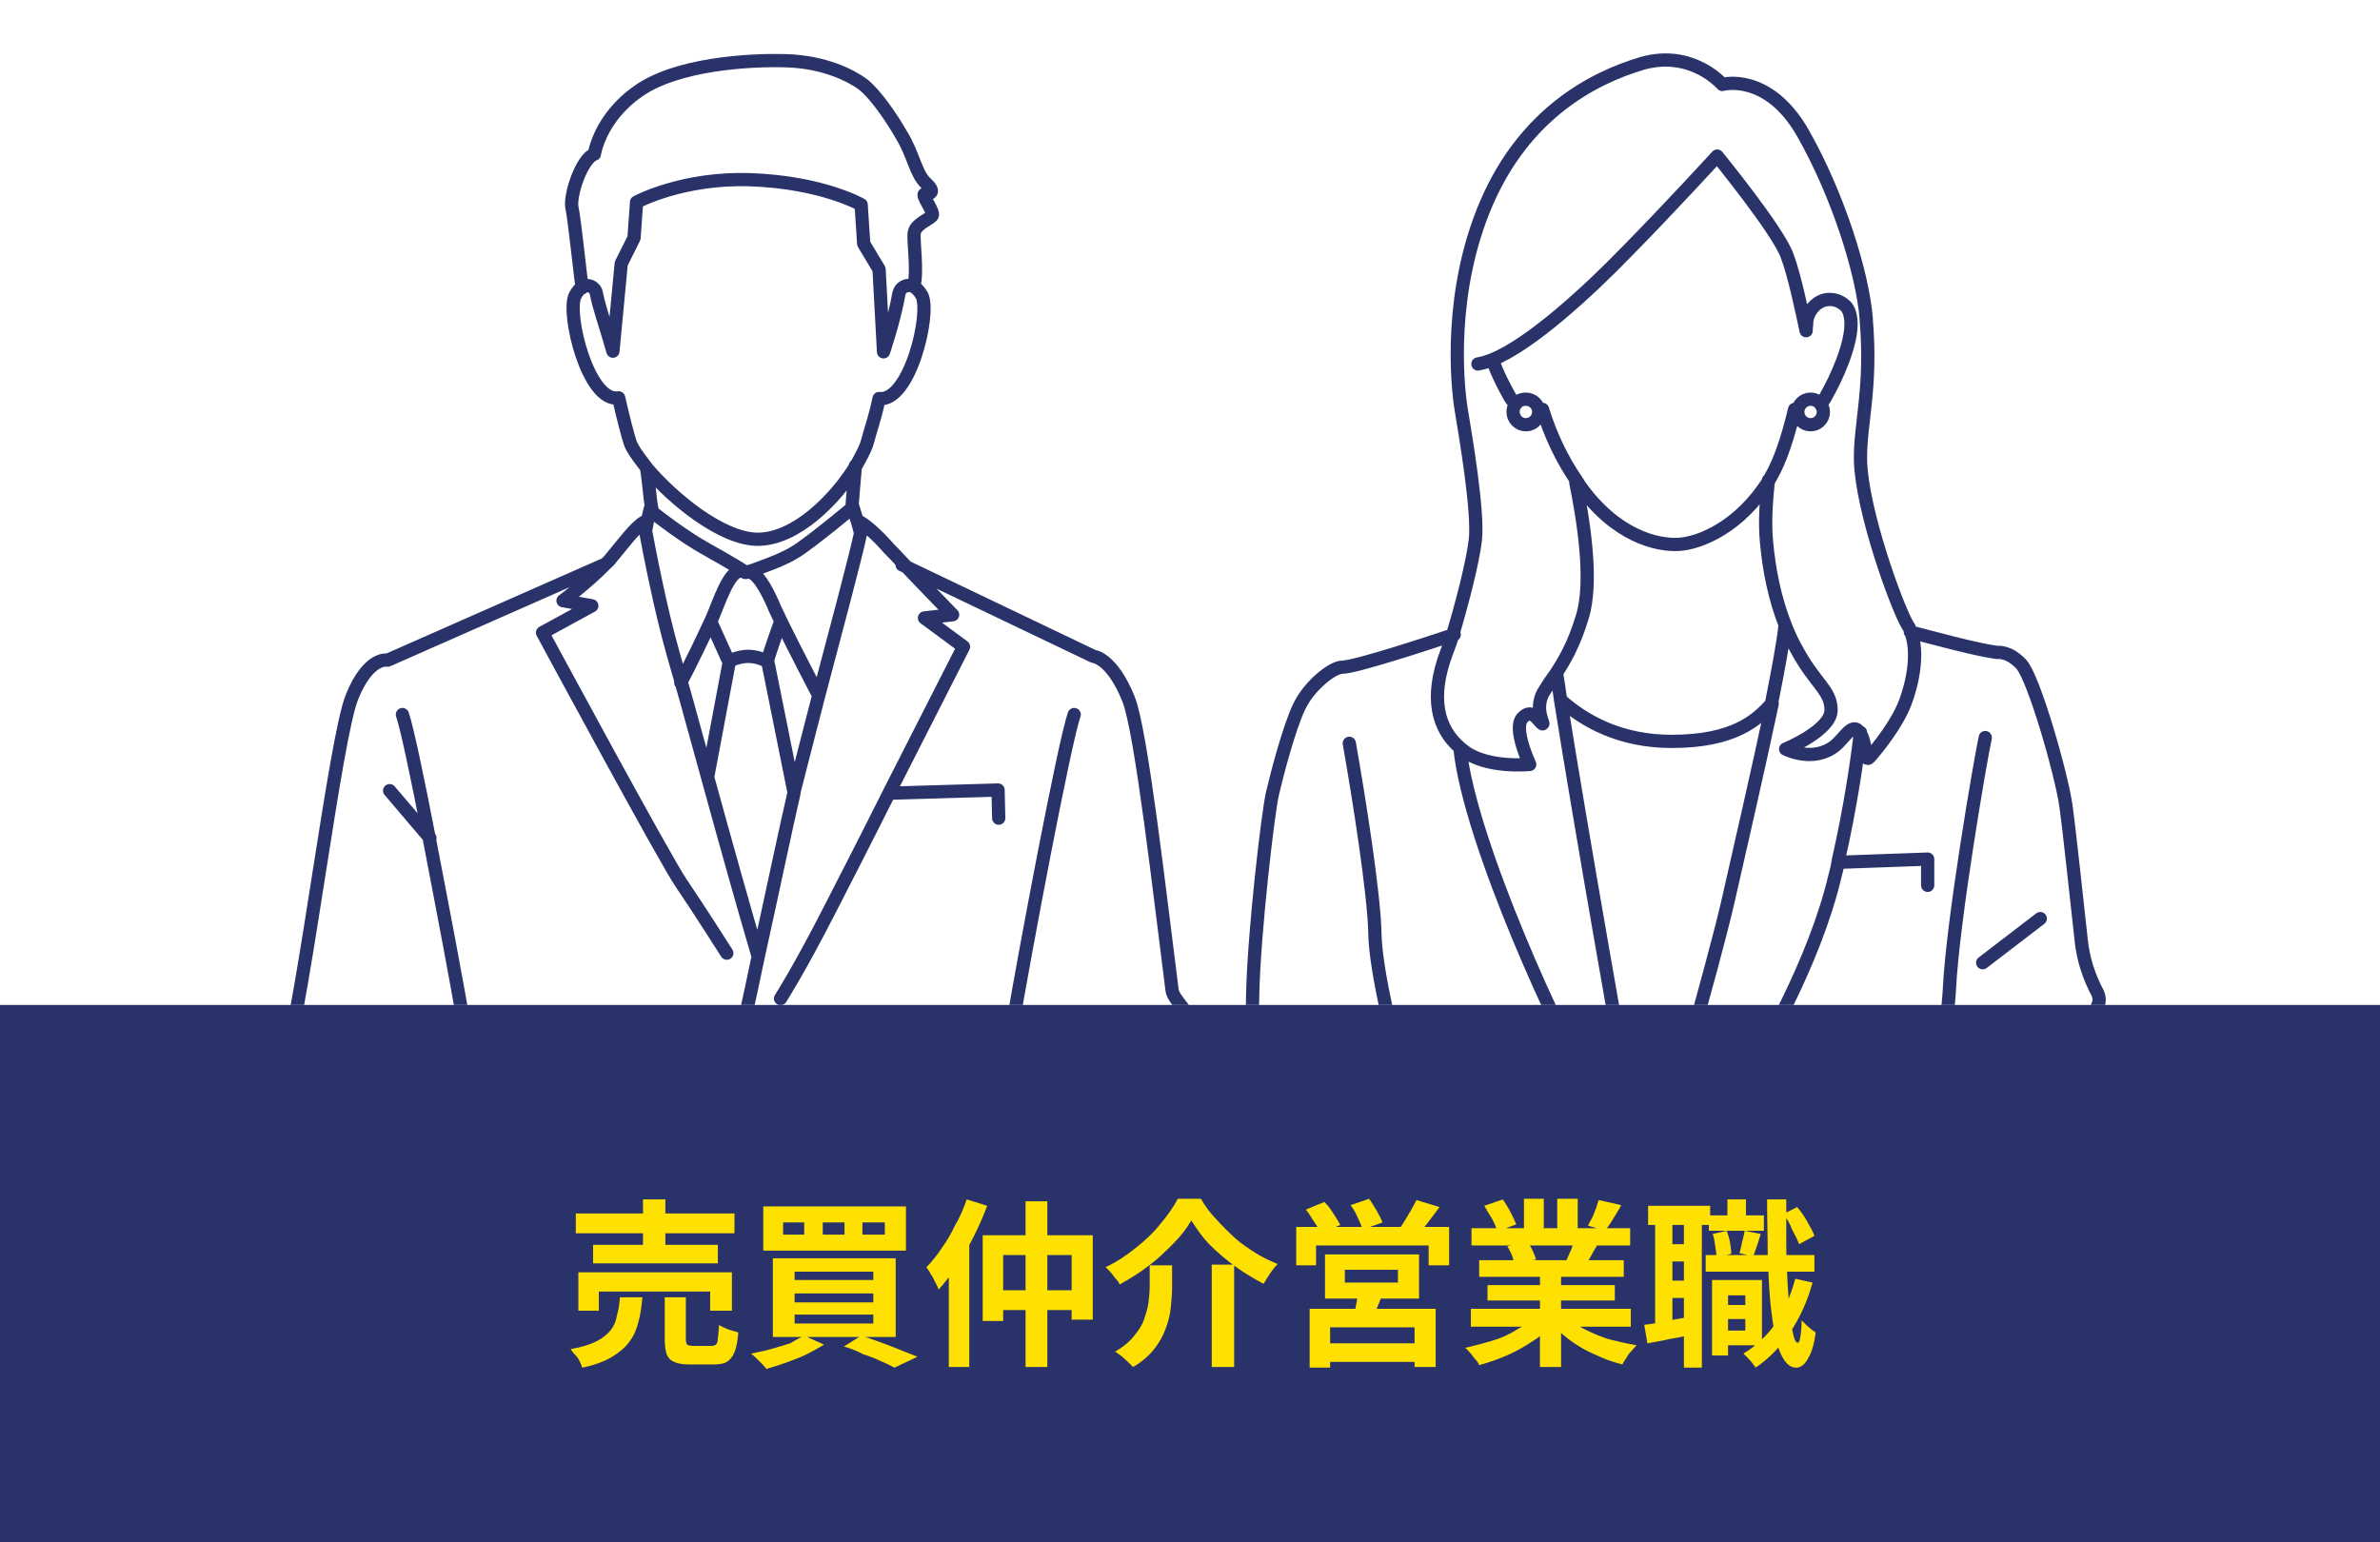 <?xml version="1.0" encoding="utf-8"?>
<!-- Generator: Adobe Illustrator 27.9.5, SVG Export Plug-In . SVG Version: 9.03 Build 54986)  -->
<svg version="1.1" id="_レイヤー_2" xmlns="http://www.w3.org/2000/svg" xmlns:xlink="http://www.w3.org/1999/xlink" x="0px"
	 y="0px" viewBox="0 0 372 241.1" style="enable-background:new 0 0 372 241.1;" xml:space="preserve">
<style type="text/css">
	.st0{fill:#293369;}
	.st1{clip-path:url(#SVGID_00000034780178946604561260000004255512173690065313_);}
	.st2{fill:none;stroke:#293369;stroke-width:2.07;stroke-linecap:round;stroke-linejoin:round;}
	.st3{fill:#FFE101;}
</style>
<rect y="157.1" class="st0" width="372" height="84"/>
<g>
	<g>
		<defs>
			<rect id="SVGID_1_" x="36" width="300" height="157.1"/>
		</defs>
		<clipPath id="SVGID_00000034068997215854586380000007374047642659841430_">
			<use xlink:href="#SVGID_1_"  style="overflow:visible;"/>
		</clipPath>
		<g style="clip-path:url(#SVGID_00000034068997215854586380000007374047642659841430_);">
			<path id="path" class="st2" d="M281,64.4c-0.2-0.1-0.3-0.2-0.5-0.4c-1,4.2-2.2,8-3.8,10.7c-0.1,0.1-0.2,0.3-0.2,0.4l0,0
				c-4.5,7.2-10.7,9.8-14.1,10s-9.9-1.3-15.5-9.2c-0.1-0.2-0.2-0.3-0.3-0.5c-2.5-3.6-4.3-7.5-5.5-11.4c-0.1,0.1-0.2,0.2-0.4,0.3
				 M233.3,56.3c0.8,2.3,1.9,4.3,2.5,5.4c0.3,0.6,0.7,1.1,1.1,1.5 M284.6,63.1c0.4-0.4,0.7-0.9,1-1.5c1.2-2.1,4-7.9,3.7-11.5
				c-0.1-1.1-0.4-2-1.1-2.5c-1-0.8-2.1-0.9-3-0.7c-1.5,0.4-2.6,1.8-2.8,3.3c0,0.5-0.1,1-0.1,1.5c-0.5-2.3-1.8-8.7-3-11.8
				c-1.5-4-10.9-15.5-10.9-15.5s-7.5,8.2-14.1,14.9c-6,6.2-15.1,14.6-21.2,17c-0.8,0.3-1.5,0.5-2.1,0.6 M276.4,75.1L276.4,75.1
				c-0.3,2.8-0.6,6.4-0.3,9.5c0.4,4.5,1.3,9,3,13.3c0.5,1.2,1,2.4,1.7,3.6c2.9,5.4,5.4,6.4,5.4,9.5c0,3.2-7.1,6.1-7.1,6.1
				s4.3,2.2,7.7-0.5c1.5-1.2,2.7-3.7,3.8-2.2c0.1,0.1,0.1,0.2,0.2,0.3c1,1.6,0.6,4.6,1.4,3.7c1.5-1.7,4.4-5.4,5.6-8.6
				c1.1-2.9,2.2-7.8,0.8-11.2c-0.1-0.3-0.2-0.6-0.4-0.8c-1.9-3.3-7.2-18.1-7.4-25.8c-0.1-5.8,1.8-11.2,0.9-22c0,0,0-0.1,0-0.2
				c-0.6-7.2-4.4-19.3-9.9-29c-5.5-9.6-12.6-7.6-12.6-7.6s-4.7-5.5-12.5-3.3c-7.8,2.3-18.3,7.9-24.3,21.7s-4.7,28.3-4,32.5
				s2.7,16,2.2,20.3c-0.4,3.5-2.1,10-3.5,14.7c-0.3,1.1-0.7,2.1-1,2.9c-2.7,7.2-1.3,11.9,2,14.8c0.2,0.2,0.4,0.3,0.6,0.5
				c3.6,2.9,10.4,2.2,10.4,2.2s-2.6-5.5-1.2-7.2c1.5-1.7,2.4,0.2,3.1,0.8c0.7,0.5-1.3-2,0.2-4.8c0.6-1,1.2-1.9,2-3l0,0
				c1.3-2,2.8-4.5,4.1-8.8c1.8-5.7,0.1-15.6-1-21.1 M238.5,62.4c-0.7,0-1.3,0.3-1.6,0.8c-0.3,0.3-0.4,0.8-0.4,1.2c0,1.1,0.9,2,2,2
				s2-0.9,2-2v-0.1C240.5,63.3,239.6,62.4,238.5,62.4L238.5,62.4z M283,62.4c-1.1,0-2,0.9-2,2l0,0c0,1.1,0.9,2,2,2s2-0.9,2-2
				c0-0.5-0.2-0.9-0.5-1.3C284.2,62.7,283.6,62.4,283,62.4z M292.7,194.3c0.2,3.4,2.9,6.2,5.5,8.3c0.9,0.7,2.1,1.3,3.6,1.8
				c3.5,1.2,8.1,1.6,11.5,1.5c4.7-0.2,8.3-2.5,10.9-6.2s3-11.4,3.2-15.9c0.1-3.1-0.8-10.8-1.3-15.3c0-0.4-0.1-0.8-0.1-1.2
				c0-1.7,0.5-3.5,1.3-5c0.2-0.3,0.2-0.6,0.2-0.9s-0.1-0.6-0.2-0.9c-0.3-0.5-0.3-1.1-0.1-1.6l0.8-2c0.1-0.2,0.1-0.5,0.1-0.7
				c0-0.3-0.1-0.6-0.2-0.9c-1.4-2.6-2.3-5.4-2.6-8.3c-0.7-6.3-1.9-17.6-2.4-21.1c-0.7-4.9-5-20-7-22.1s-3.7-1.8-3.7-1.8
				c-3.2-0.4-9.7-2.2-13.6-3.2 M227.3,99.2c-4.5,1.5-15.5,5.1-17.5,5.1c-1.5,0-5.1,2.8-6.7,6.1c-1.6,3.3-3.5,10.6-4.2,13.6
				c-0.7,2.9-2.9,21.8-3.1,31.4c-0.1,8.1-0.7,16.7-0.9,19.2c0,0.5-0.1,0.9-0.3,1.4l-0.5,1.5c-0.4,1.2-0.4,2.5,0.1,3.7
				c0.2,0.6,0.4,1.3,0.4,2c0,0.5-0.1,1-0.2,1.5c-0.1,0.3-0.2,0.6-0.2,0.9c-0.6,2.2-1.3,5.3-1.3,7.6c0,3.9,3.7,10.8,8.1,12.8
				c4.4,2,10.7,1.7,13.9,0c0.4-0.2,0.8-0.5,1.2-0.8c3-2.4,6.7-7.4,7.8-8.7c0.4-0.4,0.6-0.9,0.7-1.6 M233.9,173.4
				c0.9,1.4,2.4,4.9,3.6,7.5c0.3,0.6,0.5,1.1,0.7,1.5c0.8,1.6,2,3.2,3.4,3.9c0.8,0.4,1.6,0.5,2.4,0.3c0.9-0.3,1.2-0.9,1.2-1.7
				c0-0.7-0.2-1.7-0.5-2.6c-0.2-0.5-0.3-1.1-0.5-1.6c-0.6-2.5-2.3-6.1-3.2-8.6c-0.8-2.4-2.8-3.5-5-3.7s-5.3,0-10.6,0.7
				c-3.7,0.5-6.3,2.5-8.7,4.6c-0.6,0.6-1.3,1.2-1.9,1.8 M221.3,184c-0.1,1.1,0,1.6-0.7,2.9c-0.7,1.4,0.3,2.1,0.3,3.1
				s-0.3,0.7-0.3,1.4c-0.2,1.8,1.1,2.4,2.4,2.9c0.3,0.1,0.9,0.3,1.5,0.4l0,0c2,0.4,5.2,0.8,6.6,1c1.8,0.2,4.1,0.2,4.5-0.4
				c0.4-0.7,0.3-1,0.3-1s2.4,0.2,3-0.8c0.6-1.1,0.6-2.2,0.6-2.2s0.7-0.2,1.1-1.2c0.1-0.2,0.2-0.4,0.2-0.6 M228.6,183.3
				c0,0,5.2,4.4,7,5.5c1.7,1,3.6,1.6,5.2,0.8c0.1-0.1,0.2-0.1,0.4-0.2c0.1-0.1,0.2-0.1,0.3-0.2 M246.5,184.9
				c0.2-0.1,0.3-0.3,0.4-0.3c0.7-0.6,1.1-2.9-2.2-2.3 M234.8,178.1l2.7,2.8l0,0 M227.7,188.2c0,0,5.6,2.4,8.3,2.8
				c2.7,0.4,3.5,0.4,3.5,0.4 M225.3,191.5c1.1,0.5,10.6,2.8,10.6,2.8 M224.2,178.2c-0.1,1.1,0.6,1.6,1.2,2.1 M274.6,189.5
				c0,0.2,0.1,0.3,0.2,0.6c0.4,1,1.1,1.2,1.1,1.2s0,1.1,0.6,2.2c0.5,1,2.8,0.8,3,0.8 M279.5,194.4c0,0-0.1,0.3,0.3,1
				s2.8,0.7,4.5,0.4s6.8-0.8,8.1-1.4c0.1,0,0.2-0.1,0.3-0.1c0.2-0.1,0.4-0.2,0.6-0.3c0.9-0.5,1.6-1.1,1.5-2.5
				c-0.1-0.7-0.3-0.4-0.3-1.4s0.9-1.8,0.2-3.1c-0.7-1.4-0.6-1.8-0.7-2.9 M273.8,189c0.2,0.1,0.3,0.3,0.5,0.4
				c0.1,0.1,0.2,0.1,0.4,0.2c1.5,0.8,3.5,0.3,5.2-0.8c1.8-1.1,7-5.5,7-5.5 M270.7,182.2c-3.3-0.6-2.9,1.6-2.2,2.3
				c0.1,0.1,0.2,0.2,0.4,0.3 M280.6,178.1l-2.7,2.8 M275.9,191.3c0,0,0.8,0,3.5-0.4s8.3-2.8,8.3-2.8 M279.5,194.4L279.5,194.4
				c0.4-0.1,9.6-2.3,10.6-2.8 M289.9,180.3c0.7-0.5,1.3-1,1.2-2.1 M216.8,173.7c-1.6-0.2-4.2,0.8-5.6,1.4c-1.5,0.7-5,3.1-6.1,3.7
				s-6.3,4.5-8,6.9 M203.4,175.8c-1.7-0.3-3.5-0.1-4.9,0.7 M214.9,175.5c-0.8,1.6-1.2,4-1.2,6.4c0.1,3,0.9,8.7,2.4,10.8
				c1.5,2,5,5.1,6.8,1.8 M210.9,116.2c1.5,8.5,3.9,23.6,4,29.8c0.1,5.5,3,18.4,5.6,24.9 M293.3,194c0.6,1.6,1.6,3.8,4.2,3.6
				c3-0.2,7.7-4.2,9-8.8s-0.3-9.5-0.9-10s-2.1-0.7-4.1-2.4c-0.5-0.4-1-0.9-1.5-1.3c-2.8-2.6-5.6-5.4-10.2-6
				c-5.3-0.7-8.5-0.9-10.6-0.7c-1.5,0.1-2.9,0.7-3.9,1.8c-0.4,0.5-0.8,1.1-1.1,1.9c-0.8,2.4-2.5,6-3.2,8.6c-0.1,0.5-0.3,1.1-0.5,1.6
				c-0.3,1-0.5,1.9-0.5,2.6c0,0.8,0.3,1.4,1.2,1.7c0.7,0.2,1.5,0.1,2.2-0.2c1.5-0.6,2.8-2.3,3.6-4c0.2-0.4,0.4-0.9,0.7-1.5
				c1.2-2.6,2.7-6.1,3.6-7.5 M322.5,183.5c-0.9-0.9-5.7-4.8-10.3-6.1c-3.7-1.1-8.8-2.5-11.4-2.5c-0.3,0-0.6,0-0.8,0.1 M316.7,173.4
				c-4.1-0.9-6.3-0.1-6.3-0.1 M300.8,175c1.5-5.9,3.6-14.2,3.9-20.4c0.5-10.5,4.8-35.6,5.6-39.3 M301.3,138.4v-4.1l-13.9,0.5
				 M215.9,205.1c-1.8,8.5-6.4,30.5-7.2,37c-1.1,8.1-4.8,24.8-4.8,24.8s3,1.6,7,3.5c5,2.4,11.7,5.3,16.3,6.3
				c7.1,1.6,23.7,3.5,26.9-6.5c0.8-2.7,1.7-7.1,2.5-12.3c0.6-3.8,1.1-8,1.6-12.3c1.4-11.9,2.6-24.1,2.9-28.5
				c0.5-5.7-0.3-12.9-1.4-19.1 M243.3,105.3L243.3,105.3c0.2,1.2,0.4,2.5,0.6,4c3,19,10.1,59.5,13.1,75.5 M276.9,109.9
				c1-5,1.8-9.3,2.1-12l0,0 M257.9,184.9c2.9-9.9,9.5-32.6,12.1-43.6c2-8.8,4.9-21.4,7-31.3 M271.2,171.4c0,0,0.4-0.6,1.1-1.8
				c3-4.9,11.3-19.1,14.5-32.6c0.2-0.8,0.4-1.5,0.5-2.3l0,0c2.1-9.3,3-16.2,3.5-20.2l0,0 M228.2,117c1.5,14.7,16.2,46.5,20.5,53
				 M258.2,245.7c1,3.9,2.2,8.2,3.6,12.1c2,5.5,4.4,10.5,7.2,13.4c6.3,6.4,12.7,5.5,18.2,4.4c3.7-0.8,14.6-4.4,21.5-6.7
				c3.5-1.2,6-2,6-2l-13-62.5 M243.9,109.4c3.8,3.4,9.4,6.5,17.4,6.5c9.8,0,13.4-3.4,15.6-5.9l0,0 M241.6,186.3l-0.1,2.8l-0.4,8.9
				h33.2l-0.4-9.1l-0.1-2.6 M270.2,184.9h-25 M229.7,226.9l0.3-3.7l-12.3-1.9 M300.2,221.8l-12.7,1.9v3.4 M210.9,270.5
				c-0.9,13.8,0,32.6,0.5,42c0.6,11.6,4.3,40.7,5.1,44.9c0.5,2.6,3.2,14.4,3.2,15.9c0,0.8,0.6,1.5,1.5,1.5c0.7,0,1.6,0,2.7,0.1
				c6.9,0.4,21.1,1.8,31.9,2.1c3,0.1,5.6,0.2,7.9,0.1c1.5,0,3.1-0.1,4.7-0.2c11.5-0.5,26.1-1.7,31.9-2.2c0.9-0.1,1.5-0.1,1.9-0.2
				c2.3-20.3,3.7-33.9,4.4-40.9c1-10.4,2.6-24.3,2.9-35.9c0.1-7.7,0-19.9-0.6-28.9 M262.3,336.3c2.4-1.9,5.1-5.4,8-9.6 M275.1,319.1
				c7-11.9,13.3-25.1,13.3-25.1 M268.4,377.1c-2.4,19.3-0.8,34.2,0.4,47c1,10.3,1.9,27.9,0.7,32c-0.6,2.3-1.6,6.1-2.3,10.2
				c-0.6,3.2-1.1,6.6-1.1,9.2c-0.2,5.9,0.8,12.5,1.1,16.6c0.3,4.1,1,10.8,3.5,13.2c3.7,3.5,15.4,5.6,18.3-1c2.3-5.1-2-18.7-2.7-23.9
				c-0.1-0.7-0.2-1.4-0.2-2.1l0,0c-0.2-4.1,0.5-7.2,0.4-10.1c-0.2-3.4-1-4.7-0.8-8.6s5.3-28.6,7.3-38.8c1.9-9.7,6.5-32.2,7.2-45.8
				 M267.3,466.3c-1.6,2.1-2.5,5.6-3,9.1c-0.6,3.8,0.8,12.6,1.1,16.5c0.3,3.9,1,13.8,1.1,17.2c0.1,3.4,5.4,17.1,15.8,17.5
				c10.3,0.4,10.1-15.3,9.9-18.9c-0.2-3.3-3.1-22.2-5.8-29.5l0,0 M223.9,375.1c0.7,13.6,5.3,35.9,7.2,45.6c2,10.2,7.1,34.9,7.3,38.8
				s-0.6,5.2-0.8,8.6c-0.1,2.9,0.6,6,0.4,10.1l0,0c0,0.7-0.1,1.4-0.2,2.1c-0.6,5.2-4.9,18.8-2.7,23.9c2.9,6.5,14.6,4.5,18.3,1
				c2.5-2.4,3.2-9.1,3.6-13.2c0.3-4.1,1.3-10.8,1.1-16.6c-0.1-2.6-0.5-6-1.1-9.2c-0.7-4-1.7-7.9-2.3-10.2c-1.1-4.1-0.2-21.7,0.7-32
				c1.2-12.8,2.8-27.6,0.4-46.9 M237.9,478.3L237.9,478.3c-2.7,7.4-5.6,26.2-5.8,29.6c-0.2,3.5-0.4,19.3,9.9,18.9
				c10.3-0.4,15.7-14.1,15.8-17.5c0.1-3.4,0.8-13.3,1.1-17.2c0.3-3.9,1.7-12.8,1.1-16.5c-0.5-3.5-1.4-7-3-9.1 M256.6,258
				c1.2,0,2.4,0,3.6-0.1c0.6,0,1.1,0,1.6-0.1 M318.9,143.6l-9,6.9 M256.3,208.1c-1.5,0-2.7,1.2-2.7,2.7s1.2,2.7,2.7,2.7
				s2.7-1.2,2.7-2.7S257.8,208.1,256.3,208.1z"/>
			<path id="path-2" class="st2" d="M142.8,44.8c0.4,0.2,0.9,0.7,1.3,1.4c1.4,2.8-1.9,16.7-6.7,16.1c-0.7,3.3-1.2,4.4-1.8,6.7
				c-0.2,0.8-0.7,1.8-1.3,2.9c-0.2,0.3-0.3,0.6-0.5,0.9c-3.1,5.1-9.4,11.6-15.5,11.5c-5.5-0.1-13-6.2-17.1-11
				c-0.2-0.3-0.4-0.5-0.6-0.8c-1-1.3-1.8-2.4-2.1-3.3c-0.4-1.2-1.1-3.9-1.8-7c-4.8,0.8-8.2-13.3-6.8-16c0.3-0.6,0.7-1,1-1.3l0,0
				c0.9-0.6,2.1-0.1,2.3,0.9c0.5,2.5,1.2,4.2,2.6,9.1l1.3-13.7l2-4l0.4-5.6c0,0,7.2-3.9,17.9-3.5c11.1,0.4,17.2,3.9,17.2,3.9
				l0.4,6.1l2.4,4l0.7,12.9c0,0,1.7-5,2.4-9.1C140.7,44.9,141.8,44.3,142.8,44.8C142.7,44.8,142.7,44.8,142.8,44.8L142.8,44.8z
				 M142.8,44.8c0.7-2.2-0.1-7.1,0.1-8.4c0.2-1.4,2.4-2.1,2.8-2.7c0.4-0.6-1.9-3.4-1.1-3.4s1.7-0.2,0.1-1.7s-1.9-4.4-3.8-7.5
				c-1.6-2.8-4.1-6.4-6-7.9c-1.9-1.4-6-3.5-11.9-3.7s-17.3,0.5-23.3,4.8c-6,4.2-6.8,9.8-6.8,9.8c-2,0.7-3.9,6.5-3.5,8.4
				c0.4,1.7,1.3,10.7,1.6,12.5 M101.1,73.4c0.3,1.9,0.5,4.6,0.7,5.7c0.1,0.3,0.1,0.6,0.1,0.9 M133.7,72.8c-0.2,2.1-0.4,4.8-0.5,6
				c0,0.2,0,0.3,0,0.5 M101.8,79.1c-0.2,0.5-0.4,1.4-0.6,2.3c-0.1,0.5-0.2,1.1-0.3,1.6 M134.5,83.4c-0.1-0.6-0.3-1.3-0.5-1.9
				c-0.3-1-0.6-2-0.8-2.6 M116.3,89.3c-0.6,0-0.5,0-0.5,0c-1.8-0.2-3.4,4.8-4.5,7.4c-0.1,0.1-0.1,0.3-0.2,0.4
				c-1,2.2-3.4,7.2-4.7,9.6 M127.9,108.6c0,0-3.7-7.1-5.8-11.4c-0.5-1.1-1-2-1.2-2.6c-1.2-2.7-2.6-5.2-4-5.2 M101.9,80
				c0.9,0.7,4.8,3.8,8.6,5.9c3.4,1.9,5.2,3,5.8,3.4l0.2,0.2c0,0,0.2,0,0.4-0.1l0,0c0.7-0.2,2.1-0.7,3.6-1.3c1.6-0.6,3.3-1.4,4.7-2.4
				c3.1-2.2,7.4-5.8,8-6.3 M100.9,83c0.5,2.6,2.2,11.8,4.4,19.5c0.3,1,0.7,2.5,1.2,4.2c1.1,3.8,2.5,9.1,4.1,14.8
				c2.8,10.2,6,21.6,7.9,28 M115.5,225.1c0.9,4.2,2,8.3,3.4,12c0.5,1.4,1,2.7,1.5,3.9c6.1,15.7,7.9,20.2,12.9,23.4
				c5.4,3.5,11.1,3.3,15.2,2.4c3.2-0.7,13.2-2.8,19-4.9c1.6-0.6,3-1.2,3.7-1.7l-7.3-42.6 M134.5,83.4c-0.7,3.4-3.8,15-6.5,25.2
				c-1.6,6.2-3.1,12-3.9,15.2c0,0.1,0,0.1,0,0.2c-1.2,5.1-3.5,16.1-5.6,25.6c-1.5,7.2-2.9,13.5-3.6,16c-1.4,5.7-2.2,12.6-2.4,18.2
				c-0.1,3.3-0.4,14.8,0.8,27.5 M122,156.1c0,0,2.9-4.5,7.7-13.9c1.9-3.7,5.6-10.9,9.3-18.3c5.7-11.2,11.6-22.8,11.6-22.8l-6.1-4.5
				l4.4-0.5c0,0-4.6-4.7-7.8-8.1c-0.8-0.9-1.6-1.7-2.1-2.2c-2.1-2.4-4-4-5-4.4 M156.1,127.9l-0.1-4.4l-17,0.5 M101.2,81.4
				c-1.4,0.4-3,2.6-5.4,5.5c-0.3,0.4-0.7,0.9-1.2,1.3c-2.8,2.9-6.6,5.7-6.6,5.7l4.5,0.8l-7.7,4.2c0,0,19.2,35.6,21.7,39.2
				c2.4,3.5,7.1,10.9,7.1,10.9 M151.2,213.8c4,4.7,9.9,5.6,12.3,4.2c0.1-0.1,0.3-0.2,0.4-0.3c3-2.8,11.1-18.3,16.8-26.1
				c6-8.2,5.4-21.5,4.8-27.3c-0.1-0.9,0.9-2.1,0.6-4.7c-0.1-1.1-2.8-3.5-2.9-4.8c-1.9-14.8-4.8-40.5-6.8-45.5
				c-2.6-6.5-5.5-6.7-5.5-6.7L141,88.3 M177.8,164.6c-8.2,0.2-15.6,7.1-20,12.1c-0.4,0.4-0.8,0.9-1.1,1.3
				c-4.2,4.9-11.7,9.1-12.8,10.2c-0.3,0.3-0.5,0.5-0.6,0.7 M172,159.8c-4.5,0.4-6.6,5.6-6.6,5.6 M167.9,111.7
				c-1.5,4.2-7.8,37.6-9.7,49c-0.4,5.5-0.7,10.3-0.6,11.4c0.1,1.3,0.1,3.1,0.1,4.6 M145.8,187.4c-0.7,0.4-1.9,1.1-2.5,1.6
				c-0.1,0.1-0.2,0.2-0.3,0.3 M157.8,207.5c0.6-0.4,1.5-1,0.6-4.6c-0.2-0.6-0.5-1.4-0.9-2.3c-1.9-4.1-6.1-10.2-8.2-11.5
				c-2.5-1.5-4.7-1-4.7-1s-0.6,0.5-1.5,1.1c-1.1,0.7-2.5,1.6-3.4,1.8c-1.6,0.3-4,0.6-6.9,4c-2.9,3.5-2,7-3.7,10.5
				c-0.8,1.7-1.8,3.8-2.2,5.7c-0.5,2.1-0.3,4,1.7,4.7s3.3-0.5,4.2-2c0.2-0.3,0.4-0.6,0.5-1c0.5-1.1,0.9-2.2,1-2.7
				c0.1-0.4,0.3-1.1,0.4-1.8c0.1-0.6,0.2-1.2,0.4-1.8c0.1-0.6,0.3-1.3,0.5-1.9 M151.9,206.1c1.1,1.3,2.5,2.8,4.1,3.4
				c1.8,0.6,3.9,0.6,4.8-0.1c0.4-0.3,1.6-1.3,2.9-2.4 M161.5,214.1c2.7,0.9,3.3-2.4,3.2-3.8c-0.1-0.9-0.4-1.6-1.1-3.2
				c-1.9-4.5-5.4-11.7-8.8-15.3c-4.2-4.5-7.4-4.4-9.1-4.4 M133.3,212.9l1.4,0.3c0.4,0.1,0.8-0.1,1-0.5c0.3-0.6,0.9-1.7,1.4-2.8
				c0.4-0.9,0.9-1.8,1.1-2.4c0-0.1,0.1-0.2,0.1-0.2c0.2-0.5,0.3-1,0.4-1.4 M133.1,219.6c1.5,0.8,3.4,1.7,4.8,1.3
				c1.5-0.3,2.4-2.1,3.7-3.8c1.3-1.6,4.1-4.9,4.6-5.2 M133.2,224c1.1,0.1,1.4,0,3.1-1c1.8-1,7.5-5,8.4-5.2 M134.8,225.7
				c1.4,0.7,5.3-0.5,6.8-0.9c1.5-0.6,5.3-1.7,6.1-2.1c0.8-0.3,2.6-1.7,2.6-2.9s0.5-4,0.5-4.6c0-0.5,0.2-0.6,0.4-1.5
				c0-0.1,0.1-0.2,0.1-0.4c0.3-1.2,0.1-3.6,0.3-6.1c0-0.4,0.2-0.8,0.4-1.2c1-2,3.6-4.1,5.5-5.4 M131.8,225.1
				c0.2,0.2,0.5,0.4,0.8,0.5c0.6,0.3,1.4,0.2,2.2,0.1c1.1-0.2,2.1-0.7,2.9-1c1.4-0.6,6.7-3.6,8.1-4 M137.1,210
				c-0.1-0.2-0.2-0.3-0.2-0.5c-0.5-1-1.4-1.3-2.1-1.1 M94.6,88.2l-34,15c0,0-3-0.7-5.6,5.8s-7.4,46.6-10.5,57.3
				c-1.6,5.5,0.5,18.1,6.2,26.6c5.1,7.6,12.6,19.9,16.1,23.9c0.5,0.6,0.9,1,1.3,1.2c2.4,1.4,8.3,0.5,12.3-4.2 M88.3,188.9
				c-0.1-0.2-0.3-0.5-0.6-0.7c-1.1-1.1-8.5-5.3-12.8-10.2c-0.5-0.6-1.1-1.3-1.8-2c-4.5-4.9-11.5-11.1-19.3-11.4 M73.1,176
				c0-1.3,0.1-2.7,0.1-3.9c0.1-1.1-0.2-5.9-0.6-11.4c-1-6.2-3.4-18.7-5.5-29.6c-1.8-9.3-3.5-17.4-4.2-19.4 M88.5,189.2
				c-0.1-0.1-0.1-0.2-0.3-0.3c-0.6-0.5-1.7-1.2-2.5-1.6 M96,204.7c0.2,0.6,0.4,1.2,0.5,1.9c0.1,0.6,0.3,1.3,0.4,1.8
				c0.1,0.7,0.3,1.4,0.4,1.8c0.2,0.5,0.5,1.6,1,2.7c0.2,0.3,0.3,0.6,0.5,0.9c0.9,1.5,2.3,2.7,4.2,2c2-0.7,2.2-2.6,1.7-4.7
				c-0.4-1.9-1.4-4-2.2-5.7c-1.7-3.5-0.8-7-3.7-10.5c-2.8-3.5-5.3-3.7-6.9-4c-0.9-0.2-2.3-1.1-3.4-1.8l-0.1-0.1
				c-0.8-0.5-1.4-1-1.4-1s-2.1-0.5-4.7,1c-2.1,1.2-6.3,7.4-8.2,11.5c-0.4,0.9-0.7,1.6-0.9,2.3c-0.9,3.5-0.5,4,0.6,4.3 M67.9,207
				c1.2,1,2.5,2.1,2.9,2.4c0.9,0.7,2.9,0.7,4.8,0.1c1.5-0.5,3-2,4.1-3.4 M85.8,187.3c-1.7,0-4.9-0.1-9.1,4.4
				c-3.4,3.6-6.8,10.8-8.8,15.3c-0.7,1.7-1.1,2.7-1.3,3.4c-0.5,1.4,0,3.1,2.1,3.1 M92.9,206.1c0.1,0.4,0.2,0.8,0.4,1.3
				c0,0.1,0.1,0.2,0.1,0.2c0.2,0.6,0.7,1.5,1.1,2.4c0.5,1.1,1.1,2.1,1.4,2.8c0.2,0.4,0.6,0.6,1,0.5l1.4-0.3 M85.5,211.9
				c0.5,0.4,3.3,3.6,4.6,5.2c1.3,1.6,2.2,3.4,3.7,3.8c1.4,0.3,3.3-0.5,4.8-1.3 M86.8,217.9c1,0.3,6.6,4.2,8.4,5.2
				c1.7,1,2.1,1.1,3.1,1 M74.1,200.6c1.9,1.3,4.6,3.4,5.5,5.4c0.2,0.4,0.3,0.8,0.3,1.2c0.2,2.5,0,4.9,0.3,6.1c0,0.1,0.1,0.3,0.1,0.4
				c0.2,0.8,0.4,1,0.4,1.5s0.5,3.4,0.5,4.6s1.8,2.5,2.6,2.9c0.8,0.4,4.6,1.5,6.1,2.1c1.4,0.5,5.4,1.7,6.8,0.9 M85.8,220.7
				c1.3,0.3,6.7,3.4,8,4c0.8,0.3,1.9,0.8,2.9,1c0.8,0.2,1.6,0.2,2.2-0.1c0.3-0.1,0.6-0.3,0.8-0.5 M96.9,208.4
				c-0.8-0.2-1.7,0.1-2.1,1.1l-0.2,0.5 M104.8,211.1h22 M98.8,213.8l-0.3,5.7l-0.2,4.5l-0.1,1.1h35.1l-0.1-1.1l-0.2-4.5l-0.3-5.7
				 M66.8,216.7L60,259.1c0,0,1.9,0.7,4.6,1.7c3.9,1.4,9.4,3.2,13.4,3.9c7,1.3,15.5-0.2,21.3-8c2.6-3.4,6.1-10.4,9.2-17.2
				c2.6-5.7,5-11.3,6.3-14.4 M111.1,97.2l2.8,6.2c0.5-0.3,1.5-0.7,2.9-0.8c1.5,0,2.6,0.5,3.1,0.8c0.7-2.3,1.4-4.2,2.1-6.2
				 M110.6,121.5l3.4-18.1 M124.1,123.8l-4.1-20.4 M67.2,131l-6.3-7.4 M108.6,239.5l7,5.7l4.8-4.2 M123.7,505.3
				c0,0,9.6,1.1,11.7,4.1c2.1,3,2.7,3.7,4.9,7.7c0.1,0.2,0.3,0.5,0.5,0.7c0.1,0.1,0.2,0.2,0.3,0.3c3.6,3.2,14.7,3.7,16.9,3.6
				c2.4-0.1,16.1,0.7,17.8-2.9 M113.7,268.8c0,0,1.6,31.1,2.2,37.5c0.1,0.8,0.1,8.7,0.1,19.2l0,0c0,22.6-0.1,57,0,58.6
				c0.7,6.6,3.9,82.4,4.2,84.8c0.2,2.4,3.8,23,3.8,23s0.2,0,0.5,0.1c2.5,0.4,15,2.1,26,1.9c0.4-0.4,1.3-0.9,2.1-1.5
				c0.1,0,0.1-0.1,0.2-0.2c0.8-0.6,1.4-1.3,1.7-2c0.1-0.3,0.2-0.6,0.2-0.8c0.6-2.4,0.8-4.9,0.4-7.3c-0.3-1.6-0.5-3.5-0.4-4.8
				c0.2-2.6,6.3-130.3,7-143.5s7.1-66.1,7.4-69.3c0-0.4,0-1.2,0-2.4 M64.7,260.9c-0.1,2.4-0.2,4.3-0.2,5.4c-0.1,5.9,1.8,17.6,2,20
				c0.2,1.9,3.3,33.9,4.6,52l0,0c0.3,4.8,0.6,8.6,0.6,10.7c0.1,9.9,0.8,70.3,0.9,75.6c0.1,5.3,2.3,38.8,1.8,42.9
				C73.9,471.7,73,488,73,488s0.2,2.5,1.1,4.7c0.5,1.2,1.2,2.3,2.2,2.8c6.5-0.2,21.9-1.7,26.5-2.6c0.3-0.1,0.6-0.1,0.8-0.2
				c0.4-0.1,0.6-0.2,0.5-0.2c0,0,7.7-39,5.1-55.4c-1.2-7.4,3.5-54.6,3.5-54.6s1.9-34.8,3.1-56.8l0,0 M124.3,492
				c-0.9,4.8-1.6,9.9-0.7,13.2l0,0c-0.1,1.1-0.2,2.2-0.3,3.5c0,1.2,0,2.4,0.1,3.5c0,0.3,0.2,0.6,0.5,0.8c4.1,2.2,7.3,3.1,9.6,3.2
				c3.1,0.1,5.1,0.8,6.1,1.9c0.1,0.1,0.2,0.2,0.2,0.3c0.2,0.3,0.4,0.5,0.5,0.8c0.6,1.6,0.9,3.5,6.2,4.8c5.3,1.2,15.9,2.7,19,2.7
				s10.9-0.9,11.6-2.2c0,0-0.1-4.9-0.5-5.4s-0.9-0.3-0.9-0.3s1.4-3.7-4.1-7.7s-9.8-6.6-10.8-8c-0.8-1-5.6-6.4-8.3-10.8 M51.2,518.8
				c1.7,3.5,15.4,2.8,17.8,2.9c2.3,0.1,14.1-0.5,17.2-3.9c0.2-0.2,0.4-0.4,0.5-0.7c2.2-4,2.7-4.8,4.8-7.7c2.2-3,11.8-4.1,11.8-4.1
				 M74.1,492.7c-2.8,4.3-7.3,9.4-8.1,10.4c-1,1.4-5.3,4-10.8,8c-5.5,4-4.1,7.7-4.1,7.7s-0.6-0.2-0.9,0.3c-0.4,0.5-0.5,5.4-0.5,5.4
				c0.8,1.2,8.5,2.2,11.7,2.2c3.2,0,13.7-1.5,19-2.7s5.7-3.2,6.2-4.8c0.1-0.4,0.4-0.8,0.7-1.1c1-1,3-1.8,6.1-1.9
				c2.3,0,5.4-0.7,9.7-3.2c0.3-0.2,0.4-0.4,0.5-0.7c0.1-1.2,0.2-2.3,0.1-3.9c-0.1-1.2-0.2-2-0.4-3.1l0,0c0.9-3.1,0.4-7.8-0.4-12.4
				l0,0 M143.7,281.2l2.1,55.9 M145.7,478.8V375.4 M83.7,475.7l2.1-107.6 M119.4,170.1c-1.4,0-2.6,1.1-2.6,2.6s1.2,2.6,2.6,2.6
				s2.6-1.1,2.6-2.6S120.8,170.1,119.4,170.1z M116.6,202.1l4.7-0.2"/>
		</g>
	</g>
</g>
<g>
	<path class="st3" d="M96.9,202.8h3.5c-0.1,1.4-0.3,2.7-0.6,3.8c-0.3,1.2-0.7,2.2-1.4,3.1c-0.6,0.9-1.6,1.7-2.7,2.4
		c-1.2,0.7-2.7,1.3-4.7,1.7c-0.1-0.3-0.2-0.6-0.4-1c-0.2-0.4-0.4-0.7-0.7-1c-0.3-0.3-0.5-0.6-0.7-0.9c1.7-0.3,3-0.7,4-1.2
		c1-0.5,1.7-1.1,2.2-1.7s0.9-1.4,1-2.3C96.7,204.8,96.8,203.9,96.9,202.8z M90,189.7h24.8v3.1H90V189.7z M90.3,198.9h24.1v6H111v-3
		H93.6v3h-3.2V198.9z M92.7,194.6h19.5v2.9H92.7V194.6z M100.5,187.5h3.5v8.7h-3.5V187.5z M103.8,202.8h3.4v6.6
		c0,0.4,0.1,0.7,0.2,0.8c0.1,0.1,0.5,0.2,1,0.2c0.1,0,0.3,0,0.5,0s0.5,0,0.8,0c0.3,0,0.6,0,0.9,0s0.5,0,0.6,0c0.3,0,0.6-0.1,0.7-0.2
		c0.2-0.2,0.3-0.5,0.3-1c0.1-0.5,0.1-1.2,0.2-2.1c0.2,0.2,0.5,0.3,0.9,0.5c0.4,0.2,0.7,0.3,1.1,0.4c0.4,0.1,0.7,0.2,1,0.3
		c-0.1,1.3-0.3,2.4-0.6,3.1c-0.3,0.7-0.7,1.2-1.2,1.5c-0.5,0.3-1.2,0.4-2.1,0.4c-0.2,0-0.4,0-0.7,0c-0.3,0-0.7,0-1.1,0
		c-0.4,0-0.7,0-1.1,0c-0.3,0-0.6,0-0.7,0c-1.1,0-1.9-0.1-2.5-0.4c-0.6-0.2-1-0.7-1.2-1.2c-0.2-0.6-0.3-1.4-0.3-2.4V202.8z"/>
	<path class="st3" d="M125.7,208.8l3.1,1.4c-0.8,0.5-1.7,1-2.7,1.5c-1,0.5-2.1,0.9-3.2,1.3c-1.1,0.4-2.1,0.7-3.1,1
		c-0.2-0.2-0.4-0.5-0.7-0.8c-0.3-0.3-0.6-0.6-0.9-0.9c-0.3-0.3-0.6-0.5-0.8-0.7c1-0.2,2-0.4,3.1-0.7c1-0.3,2-0.6,3-0.9
		C124.3,209.5,125.1,209.1,125.7,208.8z M119.3,188.6h22.3v6.9h-22.3V188.6z M120.8,196.7H140V209h-19.2V196.7z M122.4,191.1v1.9
		h3.3v-1.9H122.4z M124.2,198.8v1.3h12.3v-1.3H124.2z M124.2,202.2v1.4h12.3v-1.4H124.2z M124.2,205.5v1.4h12.3v-1.4H124.2z
		 M128.6,191.1v1.9h3.4v-1.9H128.6z M131.9,210.5l2.7-1.7c1,0.3,2.1,0.7,3.2,1.1c1.1,0.4,2.1,0.8,3.1,1.2c1,0.4,1.8,0.7,2.5,1
		l-3.6,1.7c-0.6-0.3-1.3-0.7-2.1-1c-0.8-0.4-1.8-0.8-2.8-1.1C134,211.2,133,210.8,131.9,210.5z M134.8,191.1v1.9h3.5v-1.9H134.8z"/>
	<path class="st3" d="M151.1,187.5l3.2,1c-0.6,1.6-1.3,3.2-2.1,4.8c-0.8,1.6-1.7,3.1-2.6,4.5c-0.9,1.4-1.9,2.7-2.9,3.8
		c-0.1-0.3-0.2-0.6-0.5-1.1c-0.2-0.4-0.4-0.9-0.7-1.3c-0.2-0.4-0.5-0.8-0.7-1.1c0.8-0.8,1.6-1.8,2.4-3c0.8-1.1,1.5-2.3,2.1-3.6
		C150.1,190.2,150.6,188.9,151.1,187.5z M148.3,195.3l3.2-3.2v0v21.6h-3.2V195.3z M153.6,193.1h17.2v13.2h-3.3v-10.1h-10.7v10.3
		h-3.2V193.1z M155.4,201.7h13.8v3.1h-13.8V201.7z M160.3,187.8h3.4v25.9h-3.4V187.8z"/>
	<path class="st3" d="M186.2,190.8c-0.7,1.2-1.6,2.4-2.8,3.6c-1.2,1.2-2.4,2.4-3.9,3.5c-1.4,1.1-2.9,2-4.5,2.9
		c-0.1-0.3-0.3-0.6-0.6-0.9s-0.5-0.7-0.8-1c-0.3-0.3-0.5-0.6-0.8-0.8c1.7-0.8,3.2-1.8,4.7-3c1.5-1.2,2.8-2.4,3.9-3.8
		c1.1-1.3,2-2.6,2.7-3.9h3.6c0.7,1.2,1.5,2.3,2.5,3.3c0.9,1,1.9,2,2.9,2.9s2.1,1.6,3.2,2.3s2.2,1.2,3.4,1.7
		c-0.4,0.4-0.8,0.9-1.2,1.5c-0.4,0.6-0.7,1.1-1,1.6c-1.5-0.8-3-1.7-4.4-2.7c-1.5-1.1-2.8-2.2-4-3.4S187,192,186.2,190.8z
		 M179.7,197.8h3.5v3.5c0,1-0.1,2-0.2,3.1c-0.1,1.1-0.4,2.2-0.8,3.3s-1,2.2-1.8,3.2s-1.9,2-3.3,2.8c-0.2-0.2-0.5-0.5-0.8-0.8
		c-0.3-0.3-0.7-0.6-1-0.9c-0.4-0.3-0.7-0.5-1-0.7c1.2-0.7,2.2-1.5,2.9-2.4c0.7-0.8,1.3-1.7,1.6-2.6s0.6-1.8,0.7-2.6
		c0.1-0.9,0.2-1.7,0.2-2.5V197.8z M189.4,197.7h3.5v16h-3.5V197.7z"/>
	<path class="st3" d="M202.6,191.8h23.9v6h-3.2v-3.1h-17.6v3.1h-3.1V191.8z M204.1,189.1l2.9-1.2c0.5,0.5,1,1.1,1.4,1.8
		c0.5,0.7,0.8,1.3,1.1,1.8l-3.1,1.3c-0.2-0.5-0.5-1.1-1-1.8S204.6,189.6,204.1,189.1z M204.7,204.6h19.7v9.1h-3.3v-6.2h-13.2v6.3
		h-3.2V204.6z M206.5,210h16v2.9h-16V210z M207.1,196.1h14.7v6.9h-14.7V196.1z M210.2,198.5v2h8.3v-2H210.2z M211.1,188.4l2.9-1
		c0.4,0.6,0.8,1.2,1.2,1.9c0.4,0.7,0.7,1.3,0.9,1.8l-3.1,1.1c-0.2-0.5-0.4-1.1-0.8-1.9C211.9,189.6,211.5,188.9,211.1,188.4z
		 M212.4,201.9l3.8,0.2c-0.3,0.7-0.6,1.5-0.9,2.2c-0.3,0.7-0.6,1.3-0.9,1.8l-2.9-0.4c0.2-0.6,0.4-1.2,0.5-1.9
		S212.3,202.4,212.4,201.9z M221.4,187.6l3.6,1.1c-0.6,0.8-1.2,1.6-1.8,2.4c-0.6,0.8-1.1,1.4-1.7,1.9l-2.7-1
		c0.3-0.4,0.6-0.9,0.9-1.4c0.3-0.5,0.6-1,0.9-1.5C220.9,188.5,221.2,188,221.4,187.6z"/>
	<path class="st3" d="M240,205.8l2.7,1.2c-0.9,1-1.9,1.9-3.2,2.7c-1.2,0.8-2.6,1.6-4,2.2c-1.4,0.6-2.8,1.1-4.3,1.5
		c-0.1-0.3-0.3-0.6-0.6-0.9c-0.3-0.3-0.5-0.7-0.8-1s-0.5-0.6-0.8-0.8c1.4-0.3,2.8-0.7,4.2-1.1s2.7-1,3.8-1.7
		C238.3,207.2,239.3,206.5,240,205.8z M229.9,204.6h25v2.8h-25V204.6z M230,192h24.8v2.7H230V192z M231.2,197h22.6v2.6h-22.6V197z
		 M232,188.5l2.9-1c0.4,0.6,0.8,1.2,1.2,2c0.4,0.8,0.7,1.4,0.9,1.9l-3,1.1c-0.1-0.6-0.4-1.2-0.8-2
		C232.8,189.9,232.4,189.2,232,188.5z M232.5,200.9h19.9v2.4h-19.9V200.9z M235.6,194.8l3.3-0.5c0.2,0.4,0.5,0.8,0.7,1.3
		c0.2,0.5,0.4,0.9,0.5,1.3l-3.4,0.6c-0.1-0.4-0.2-0.8-0.4-1.3S235.8,195.2,235.6,194.8z M238.2,187.4h3.1v5.9h-3.1V187.4z
		 M240.7,198.3h3.3v15.4h-3.3V198.3z M244.7,205.7c0.6,0.6,1.3,1.1,2.1,1.6c0.8,0.5,1.7,0.9,2.6,1.3c1,0.4,2,0.8,3.1,1
		c1.1,0.3,2.2,0.5,3.3,0.7c-0.3,0.3-0.5,0.6-0.8,0.9c-0.3,0.3-0.6,0.7-0.8,1.1c-0.3,0.4-0.5,0.7-0.6,1c-1.1-0.3-2.2-0.6-3.3-1.1
		s-2.1-0.9-3.1-1.5c-1-0.6-1.9-1.2-2.7-1.9c-0.9-0.7-1.6-1.4-2.3-2.2L244.7,205.7z M243.4,187.4h3.2v5.7h-3.2V187.4z M246.2,193.6
		l3.6,0.8c-0.4,0.7-0.8,1.3-1.1,1.9s-0.7,1.1-1,1.6l-2.9-0.8c0.2-0.5,0.5-1.1,0.8-1.8C245.8,194.7,246,194.2,246.2,193.6z
		 M249.9,187.6l3.5,0.8c-0.4,0.8-0.9,1.5-1.3,2.2c-0.4,0.7-0.9,1.3-1.2,1.8l-2.7-0.8c0.2-0.4,0.4-0.8,0.7-1.3c0.2-0.5,0.4-1,0.6-1.5
		C249.6,188.5,249.7,188,249.9,187.6z"/>
	<path class="st3" d="M257,207.1c1-0.1,2.2-0.3,3.6-0.6s2.8-0.5,4.2-0.8l0.2,2.8c-1.3,0.3-2.6,0.6-3.9,0.8c-1.3,0.3-2.5,0.5-3.6,0.7
		L257,207.1z M257.6,188.5h9.7v3h-9.7V188.5z M258.7,190.1h2.7v17.6h-2.7V190.1z M260,194.5h4.9v2.7H260V194.5z M260,200.2h4.9v2.7
		H260V200.2z M263.2,190.1h2.8v23.7h-2.8V190.1z M266.6,196.2h17v2.6h-17V196.2z M267.1,190h8.6v2.4h-8.6V190z M267.6,200.1h2.5
		v11.8h-2.5V200.1z M267.7,192.9l2.2-0.5c0.2,0.6,0.4,1.2,0.5,1.8c0.1,0.7,0.2,1.2,0.2,1.8l-2.3,0.6c0-0.5-0.1-1.1-0.2-1.8
		S267.9,193.4,267.7,192.9z M268.9,204h5v2.2h-5V204z M269.6,200.1h5.8v10.2h-5.8v-2.3h3.2v-5.5h-3.2V200.1z M270,187.5h2.9v4.2H270
		V187.5z M272.7,192.4l2.5,0.5c-0.2,0.7-0.4,1.3-0.6,1.9c-0.2,0.6-0.4,1.2-0.6,1.6l-2.1-0.5c0.1-0.5,0.3-1.1,0.4-1.8
		C272.5,193.5,272.6,192.9,272.7,192.4z M280.6,199.9l2.7,0.6c-0.8,3-2,5.5-3.5,7.8c-1.5,2.2-3.3,4.1-5.4,5.5
		c-0.1-0.2-0.3-0.4-0.5-0.7s-0.5-0.6-0.7-0.8c-0.3-0.3-0.5-0.5-0.7-0.7c2-1.2,3.7-2.8,5.1-4.8C278.9,204.8,279.9,202.5,280.6,199.9z
		 M276.2,187.5h3c0,2.4,0,4.7,0,6.9c0,2.2,0.1,4.2,0.2,6.1s0.2,3.5,0.4,4.9c0.2,1.4,0.3,2.5,0.5,3.3c0.2,0.8,0.4,1.2,0.7,1.2
		c0.2,0,0.3-0.3,0.4-0.9s0.2-1.5,0.2-2.6c0.2,0.2,0.4,0.4,0.7,0.7c0.3,0.3,0.6,0.5,0.8,0.7c0.3,0.2,0.5,0.4,0.7,0.5
		c-0.2,1.5-0.5,2.7-0.9,3.5s-0.7,1.3-1.1,1.6c-0.4,0.3-0.7,0.4-1,0.4c-0.8,0-1.4-0.4-2-1.3c-0.5-0.8-1-2-1.3-3.5s-0.6-3.4-0.8-5.5
		c-0.2-2.2-0.3-4.6-0.4-7.3C276.3,193.4,276.2,190.6,276.2,187.5z M278.7,189.8l2.2-1.1c0.6,0.7,1.1,1.4,1.6,2.3s0.9,1.6,1.1,2.2
		l-2.4,1.3c-0.2-0.6-0.6-1.4-1.1-2.3C279.8,191.3,279.3,190.5,278.7,189.8z"/>
</g>
</svg>
